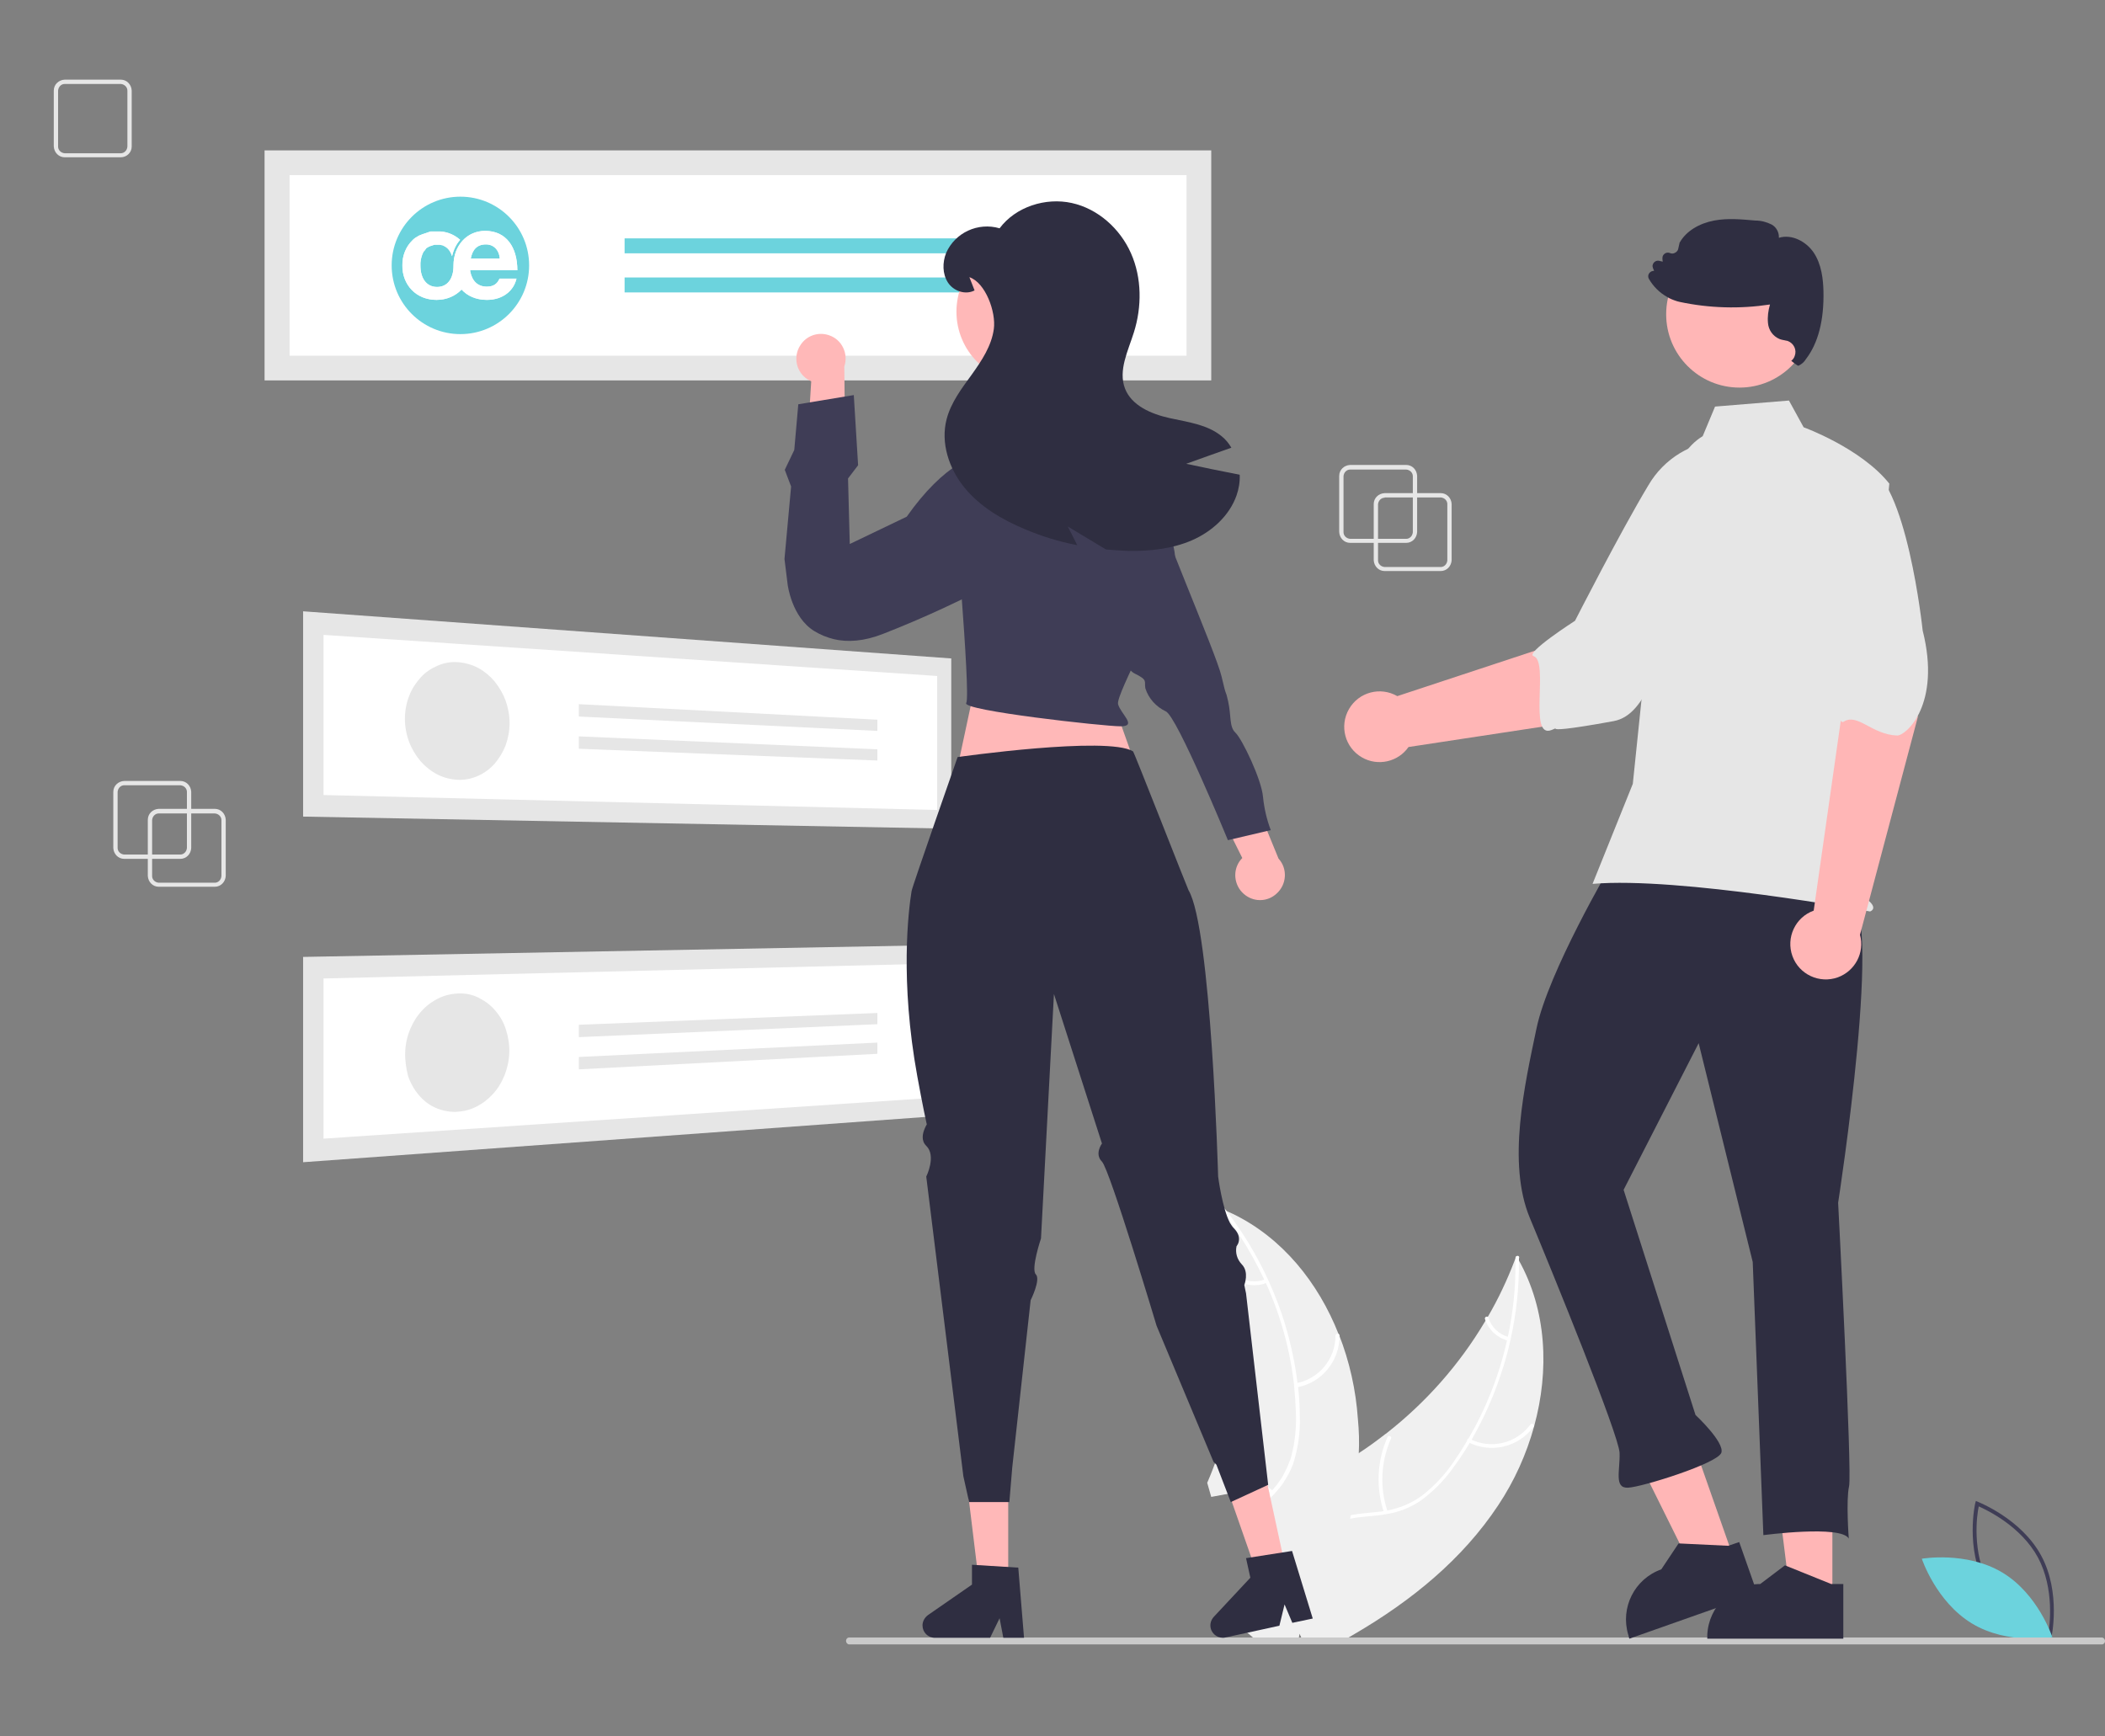 <svg xmlns="http://www.w3.org/2000/svg" xmlns:xlink="http://www.w3.org/1999/xlink" id="Ebene_1" x="0px" y="0px" viewBox="0 0 732 603.8" style="enable-background:new 0 0 732 603.8;" xml:space="preserve"><rect x="0" y="0" width="732" height="603.8" fill="#808080" stroke="none"/>  <style type="text/css">	.st0{fill:#F0F0F0;}	.st1{fill:#FFFFFF;}	.st2{fill:#E6E6E6;}	.st3{fill:#3F3D56;}	.st4{fill:#6CD3DD;}	.st5{fill:#CACACA;}	.st6{fill:#FFB6B6;}	.st7{fill:#2F2E41;}	.st8{fill:#FFB8B8;}	.st9{clip-path:url(#SVGID_00000111903366441334936250000001501586858664803989_);fill:#FFFFFF;}</style>  <g>	<path class="st0" d="M533.5,496c-2.7,9.8-6.9,19.1-12.5,27.5c-12.5,18.9-30.3,33.3-50,44.8c-1.4,0.8-2.7,1.6-4.1,2.4h-13.8  l-0.5-1.1l0,0l-0.6-1.3l-0.1-0.2v0.2l-0.6,2.4h-6.8c-0.6-0.8-1.1-1.6-1.7-2.4c-0.8-1.2-1.5-2.3-2.3-3.5c-1.3-2.1-2.4-4.3-3.4-6.5  c-0.1-0.2-0.2-0.5-0.3-0.8l0.5-0.5l-1.9-8.2l3.8-0.6l-4.1-12.7c0.2-0.5,0.3-0.9,0.5-1.4c2.3-5.8,6.7-10.2,11.8-13.9  c5.3-3.8,11.5-6.8,17.1-10c2.7-1.5,5.3-3.1,7.8-4.7l0,0c3.3-2.1,6.4-4.4,9.5-6.8c0.1,0,0.1-0.1,0.2-0.1l0.1-0.1  c13.7-10.7,25.4-23.9,34.3-38.9l0,0l0,0c0.3-0.5,0.6-1,0.9-1.5l0,0c3.7-6.3,6.8-12.9,9.4-19.7l0,0c0.2-0.5,0.4-1,0.6-1.5  c0.3,0.4,0.5,0.9,0.8,1.3l0,0l0,0C537.9,455.7,538.8,476.6,533.5,496z"></path>	<path class="st1" d="M528.2,438.3c0.1,9.3-0.9,18.5-2.9,27.5c-0.9,4.1-2,8.2-3.4,12.2c-2.6,7.9-6,15.4-10.1,22.6  c-0.2,0.4-0.5,0.8-0.7,1.2l0,0c-1.8,3-3.7,5.9-5.8,8.7c-3.1,4.4-7,8.3-11.4,11.5c-3.6,2.4-7.7,4-12,4.6c-0.8,0.2-1.6,0.3-2.5,0.4  c-3.3,0.4-6.7,0.5-10,1.2c-1.7,0.3-3.3,0.8-4.8,1.5c-5.3,2.5-8.2,7.6-9.5,13.1c-0.2,1-0.4,1.9-0.5,2.9c-1.1,7.4,0.1,15.2-0.5,22.7  c-0.1,0.8-0.2,1.6-0.3,2.4h-0.7l-0.5-1.1l0,0c0-0.4,0.1-0.8,0.1-1.3c0.2-3.7,0.3-7.3,0.1-11c0-1.7-0.1-3.3,0-5c0-1.3,0.1-2.7,0.2-4  l0,0c0.1-0.8,0.2-1.6,0.3-2.4c0.3-2.5,0.9-4.9,1.8-7.2c1.8-4.9,5.5-8.8,10.3-10.7c1.5-0.5,2.9-1,4.5-1.2c3.3-0.6,6.8-0.8,10.2-1.2  c0.4,0,0.7-0.1,1.1-0.2c0.5-0.1,0.9-0.2,1.3-0.2c4.4-0.8,8.6-2.6,12.2-5.3c4.3-3.4,8-7.4,11-11.9c1.6-2.3,3.2-4.8,4.6-7.2l0,0l0,0  c0.1-0.1,0.1-0.2,0.2-0.3l0,0c6.2-10.6,10.8-22.2,13.5-34.2c0.1-0.4,0.2-0.9,0.3-1.3c1.9-8.7,2.8-17.5,2.7-26.4l0,0  c0-0.4,0-0.8,0-1.2c0-0.9,1.3-1,1.3-0.2C528.2,437.5,528.2,437.9,528.2,438.3L528.2,438.3L528.2,438.3z"></path>	<path class="st1" d="M510.6,501.6c7.9,4,17.5,1.7,22.7-5.4c0.5-0.7-0.6-1.5-1.1-0.8c-4.8,6.6-13.8,8.8-21.1,5  C510.3,499.9,509.8,501.2,510.6,501.6L510.6,501.6z"></path>	<path class="st1" d="M482.5,525.6c-2.8-8.3-2.3-17.3,1.2-25.3c0.4-0.8-0.9-1.3-1.2-0.5c-3.7,8.3-4.1,17.7-1.2,26.3  C481.6,526.9,482.8,526.4,482.5,525.6z"></path>	<path class="st1" d="M524.6,465c-3.3-0.9-6-3.4-7-6.7c-0.3-0.8-1.5-0.3-1.2,0.5c1.2,3.6,4.1,6.4,7.8,7.4c0.3,0.1,0.7,0,0.9-0.4  C525.1,465.6,524.9,465.2,524.6,465z"></path>	<path class="st0" d="M472.5,505.5L472.5,505.5c-0.3,7.2-1.2,14.3-2.7,21.2l0,0c-0.1,0.5-0.2,1-0.3,1.4  c-2.4,10.8-5.8,21.4-10.1,31.6c-1.2,2.9-2.4,5.7-3.7,8.5c-0.4,0.8-0.7,1.6-1.1,2.4h-1.5l-0.5-1.1l0,0l-0.6-1.3l-0.1-0.2v0.2  l-0.6,2.4H437l-2.8-2.4l-4-3.5l5.7-6.2l0.9-1l0.1-0.2l0.5-0.5l-1.9-8.2l3.8-0.6l-4.1-12.7l-2-6l-0.5-1.5l-2.9-8.8l-8.6,1.6  l-1.4-4.9c2.6-6,4.7-12.1,6.4-18.4v-0.1c4.5-16.9,5.9-34.5,4-52l0,0c-0.1-0.6-0.1-1.1-0.2-1.7l0,0c-0.9-7.2-2.3-14.4-4.3-21.3  c-0.1-0.5-0.3-1-0.5-1.6c0.5,0.2,0.9,0.4,1.4,0.6l0,0l0,0c0.7,0.3,1.5,0.7,2.2,1c17.1,8.3,29.6,23.8,36.7,41.8c0,0,0,0.1,0.1,0.1  c3.7,9.4,5.9,19.3,6.6,29.4C472.6,497.7,472.7,501.6,472.5,505.5z"></path>	<path class="st1" d="M425.1,421.4c0.3,0.3,0.5,0.7,0.8,1c2,2.5,3.8,5.1,5.5,7.8c3.1,4.7,5.8,9.7,8.2,14.8c0.2,0.4,0.4,0.8,0.6,1.2  c5.1,11.2,8.4,23.2,9.8,35.4c0,0.1,0,0.2,0,0.3c0.3,2.9,0.5,5.7,0.6,8.6c0.3,5.4-0.2,10.9-1.6,16.1c-0.2,0.7-0.4,1.4-0.7,2  c-0.6,1.6-1.4,3.2-2.2,4.7c-0.6,1.1-1.4,2.1-2.1,3.1c-0.5,0.6-1,1.2-1.5,1.8c-0.3,0.3-0.6,0.7-0.9,1c-0.3,0.2-0.5,0.5-0.8,0.8  c-2.7,2.6-5.7,5-8.1,7.9l0.5,1.5c2.3-3,5.4-5.5,8.1-8c1.7-1.6,3.3-3.4,4.7-5.3c0.2-0.3,0.4-0.5,0.5-0.8c0.9-1.4,1.7-2.8,2.4-4.3  c0.3-0.8,0.7-1.5,0.9-2.3c1.6-5.2,2.4-10.6,2.2-16c0-3.5-0.2-6.9-0.6-10.4c0-0.4-0.1-0.9-0.2-1.3c-1-8.2-2.9-16.3-5.5-24.1  c-3.4-9.9-8-19.4-13.8-28.2c-1.7-2.5-3.4-5-5.2-7.3c-0.2-0.3-0.5-0.7-0.8-1C425.5,419.7,424.6,420.7,425.1,421.4z"></path>	<path class="st1" d="M450.9,482.5c8.7-1.5,15-9.2,14.9-18c0-0.4-0.3-0.7-0.7-0.7c-0.4,0-0.6,0.3-0.7,0.6  c0.1,8.2-5.8,15.3-13.9,16.7C449.7,481.4,450,482.7,450.9,482.5z"></path>	<path class="st1" d="M440,444.9c-3.2,1.3-6.8,0.9-9.6-1.1c-0.7-0.5-1.4,0.7-0.7,1.2c3.1,2.1,7.1,2.6,10.6,1.2  c0.4-0.1,0.6-0.5,0.5-0.8C440.8,445,440.4,444.8,440,444.9L440,444.9z"></path></g>  <path class="st2" d="M501,198.6h-19.5c-2.1,0-3.7-1.7-3.8-3.8v-19.5c0-2.1,1.7-3.7,3.8-3.8H501c2.1,0,3.7,1.7,3.8,3.8v19.5 C504.7,196.9,503.1,198.6,501,198.6z M481.5,173.1c-1.2,0-2.2,1-2.3,2.3v19.5c0,1.2,1,2.2,2.3,2.3H501c1.2,0,2.2-1,2.3-2.3v-19.6 c0-1.2-1-2.2-2.3-2.3h-19.5V173.1z"></path>  <path class="st2" d="M42,54.7H22.5c-2.1,0-3.7-1.7-3.8-3.8V31.5c0-2.1,1.7-3.7,3.8-3.8H42c2.1,0,3.7,1.7,3.8,3.8V51 C45.8,53,44.1,54.7,42,54.7z M22.5,29.2c-1.2,0-2.2,1-2.3,2.3V51c0,1.2,1,2.2,2.3,2.3H42c1.2,0,2.2-1,2.3-2.3V31.5 c0-1.2-1-2.2-2.3-2.3H22.5z"></path>  <path class="st2" d="M489,188.8h-19.5c-2.1,0-3.7-1.7-3.8-3.8v-19.5c0-2.1,1.7-3.7,3.8-3.8H489c2.1,0,3.7,1.7,3.8,3.8V185 C492.7,187.1,491.1,188.8,489,188.8z M469.5,163.3c-1.2,0-2.2,1-2.3,2.3v19.5c0,1.2,1,2.2,2.3,2.3H489c1.2,0,2.2-1,2.3-2.3v-19.5 c0-1.2-1-2.2-2.3-2.3H469.5z"></path>  <path class="st2" d="M74.7,308.4H55.2c-2.1,0-3.7-1.7-3.8-3.8v-19.5c0-2.1,1.7-3.7,3.8-3.8h19.5c2.1,0,3.7,1.7,3.8,3.8v19.5 C78.4,306.7,76.8,308.4,74.7,308.4z M55.2,282.9c-1.2,0-2.2,1-2.3,2.3v19.5c0,1.2,1,2.2,2.3,2.3h19.5c1.2,0,2.2-1,2.3-2.3v-19.5 c0-1.2-1-2.2-2.3-2.3H55.2z"></path>  <path class="st2" d="M62.7,298.7H43.2c-2.1,0-3.7-1.7-3.8-3.8v-19.5c0-2.1,1.7-3.7,3.8-3.8h19.5c2.1,0,3.7,1.7,3.8,3.8v19.5 C66.4,297,64.8,298.7,62.7,298.7z M43.2,273.1c-1.2,0-2.2,1-2.3,2.3v19.5c0,1.2,1,2.2,2.3,2.3h19.5c1.2,0,2.2-1,2.3-2.3v-19.5 c0-1.2-1-2.2-2.3-2.3H43.2z"></path>  <path class="st3" d="M713.1,570.4l-0.7-0.3c-0.1-0.1-15-5.8-22-18.7s-3.6-28.5-3.5-28.7l0.2-0.7l0.7,0.3c0.1,0.1,15,5.8,22,18.7 s3.6,28.5,3.5,28.7L713.1,570.4z M691.6,550.9c5.9,10.9,17.7,16.5,20.6,17.8c0.6-3.2,2.3-16.1-3.5-27c-5.9-10.9-17.7-16.5-20.6-17.8 C687.4,527,685.7,539.9,691.6,550.9z"></path>  <path class="st4" d="M696.3,546.9c12.5,7.5,17.4,22.5,17.4,22.5s-15.5,2.8-28-4.8s-17.4-22.5-17.4-22.5S683.8,539.4,696.3,546.9z"></path>  <g>	<path id="b9910470-ced5-4346-b4bb-f41b58844e24-84" class="st2" d="M105.4,212.6L330.8,229v59.2L105.4,284V212.6z"></path>	<path id="bc7e8449-b99b-4317-a70a-91d17db61b29-85" class="st1" d="M112.5,276.5l213.4,5.2v-46.6l-213.4-14.3V276.5z"></path>	<path id="a430bd6b-b2b0-4af3-a079-7f5fd15b0624-86" class="st2" d="M159.3,230.3c2.5,0.2,4.9,0.9,7,2c2.2,1.2,4.1,2.8,5.7,4.7  c1.6,2,2.9,4.2,3.8,6.6c0.9,2.5,1.4,5.2,1.4,7.9s-0.5,5.3-1.4,7.8c-0.9,2.3-2.2,4.4-3.8,6.3c-1.6,1.8-3.5,3.2-5.7,4.2  s-4.6,1.5-7,1.4c-2.5-0.1-4.9-0.7-7.1-1.8c-2.2-1.1-4.2-2.7-5.9-4.6c-1.7-2-3.1-4.3-4-6.7c-1-2.6-1.5-5.4-1.5-8.1  c0-2.7,0.5-5.5,1.5-8c0.9-2.4,2.3-4.5,4-6.4c1.6-1.8,3.6-3.1,5.9-4.1C154.5,230.5,156.9,230.1,159.3,230.3z"></path>	<path id="af019097-0949-417a-9d8d-f710312ce60c-87" class="st2" d="M201.3,244.9l103.8,5.4v3.9l-103.8-5V244.9z"></path>	<path id="f94f3612-92b8-42d6-ae14-2a9ea684588e-88" class="st2" d="M201.3,256.1l103.8,4.5v3.9l-103.8-4.1V256.1z"></path>	<path id="bb553635-e14d-4b1e-b72c-855829e3ad86-89" class="st2" d="M105.4,332.8l225.4-4.2v59.2l-225.4,16.4L105.4,332.8z"></path>	<path id="e92d7e39-9dcb-4c0c-b0b9-55aac094bc0c-90" class="st1" d="M112.5,396l213.4-14.3v-46.6l-213.4,5.2V396z"></path>	<path id="f8649409-803b-4d56-993a-4da6ceb3c345-91" class="st2" d="M140.9,365.9c0.1-2.8,0.7-5.5,1.8-8.1c1-2.4,2.4-4.6,4.2-6.5  c1.7-1.8,3.8-3.3,6-4.3s4.7-1.5,7.2-1.5c2.4,0,4.8,0.6,6.9,1.8c2.1,1.1,4,2.6,5.5,4.5c1.6,1.9,2.8,4.1,3.5,6.5  c0.8,2.5,1.2,5.2,1.1,7.9c-0.1,2.7-0.7,5.4-1.7,7.9c-1,2.4-2.3,4.6-4.1,6.5c-1.7,1.8-3.6,3.3-5.9,4.4c-2.2,1.1-4.6,1.6-7.1,1.7  c-2.4,0-4.8-0.5-7-1.5s-4.1-2.5-5.7-4.4c-1.6-1.9-2.9-4.2-3.7-6.6C141.2,371.4,140.8,368.7,140.9,365.9z"></path>	<path id="f70c4d59-0dd2-4f0b-ba41-17bf719deab5-92" class="st2" d="M201.3,356.4l103.8-4.1v3.9l-103.8,4.5V356.4z"></path>	<path id="ba176e8f-fd02-45f1-a5f1-dcef4bb8b7ed-93" class="st2" d="M201.3,367.6l103.8-5v3.9l-103.8,5.4V367.6z"></path></g>  <path class="st5" d="M730.9,571.9H295.3c-0.6,0-1.1-0.6-1.1-1.2c0-0.7,0.5-1.2,1.1-1.2h435.6c0.6,0,1.1,0.6,1.1,1.2 C732,571.4,731.5,571.9,730.9,571.9z"></path>  <rect x="92" y="52.3" class="st2" width="329.2" height="80"></rect>  <path class="st1" d="M100.7,123.7h311.9V60.9H100.7V123.7z"></path>  <circle class="st4" cx="160.1" cy="92.3" r="23.9"></circle>  <rect x="217.2" y="82.9" class="st4" width="159.9" height="5.2"></rect>  <rect x="217.2" y="96.5" class="st4" width="159.9" height="5.2"></rect>  <g>	<path class="st6" d="M554.9,249.9l33.5-36.5L561,191.8l-13.6,30l-61.5,20.3c-5.9-3.4-13.4-1.4-16.8,4.5s-1.4,13.4,4.5,16.8  c5.5,3.2,12.6,1.6,16.2-3.6L554.9,249.9z"></path>	<path class="st2" d="M616.4,167.5c6.1,13.6-31,52.3-31,52.3c-10.1,8.2-11.8,28.7-24.3,31c-33.9,6.2-12.8-0.3-21.6,3.1  c-8.2,3.2-0.7-24-6.2-25.7c-3.2-1,14.4-12.3,14.4-12.3s15.8-31,25.5-47.1c5.4-9.3,15.2-15.3,26-15.7  C599.3,153.1,610.3,154,616.4,167.5z"></path>	<polygon class="st6" points="637.2,555.6 622.6,555.6 615.6,499.2 637.2,499.2  "></polygon>	<path class="st7" d="M636.8,550.9l-15.6-6.3l-0.5-0.2l-8.6,6.5c-9.8,0-17.9,7.7-18.4,17.6c0,0.3,0,0.5,0,0.8v0.6H641v-19  L636.8,550.9L636.8,550.9z"></path>	<polygon class="st6" points="602.9,542 589.1,546.9 563.8,495.9 584.2,488.7  "></polygon>	<path class="st7" d="M601,537.6l-16.8-0.8h-0.5l-6,9c-9.3,3.3-14.3,13.3-11.5,22.7c0.1,0.3,0.2,0.5,0.2,0.8l0.2,0.6l44.5-15.7  l-6.3-17.9L601,537.6z"></path>	<path class="st7" d="M642.4,312.1c13.4-0.5-3.2,106.2-3.2,106.2s4.9,93.7,3.8,98.6s-0.1,18.2-0.1,18.2c-2.6-4.8-29.7-1.2-29.7-1.2  l-3.7-95l-18.8-76.1l-26.1,51l25,78.3c0,0,10.1,9.4,9,13.1s-27.6,12-32.5,12.2s-2.7-6-2.9-12.1S540,442.8,532,423.6  s-1.8-46.3,2.3-65.9c4.1-19.7,25.8-56.6,25.8-56.6C587,270.9,629,312.7,642.4,312.1z"></path>	<circle class="st6" cx="604.9" cy="109.3" r="25.5"></circle>	<path class="st2" d="M592.1,151.7c-5.5,3.3-8.8,9.3-10.7,15.4c-3.5,11.3-5.6,23-6.3,34.9l-7.3,70.6l-14,34.8  c30-2.6,96.5,9.6,96.5,9.6s2.5-0.8,0-3.3s-4.9-0.3-2.4-2.8s0.8,0.3-0.1-2.2c-0.8-2.5,0-0.8,0.8-1.6s-6.4-8.2-6.4-8.2l6.6-43.3  l8.2-87.4c-9.9-12.4-29.8-19.6-29.8-19.6l-5.1-9.3l-25.7,2.1L592.1,151.7z"></path>	<path class="st6" d="M666.9,249.4l-6.3-37.4l-22.1,4l1.9,32.7l-9.7,68c-6.4,2.3-9.7,9.4-7.4,15.8s9.4,9.7,15.8,7.4  c6-2.2,9.4-8.6,7.7-14.8L666.9,249.4z"></path>	<path class="st2" d="M648.7,161.9c14.3,4.1,19.9,57.4,19.9,57.4c6.5,25.7-5.8,36.6-8.9,36.5c-8.8-0.3-13.7-7.9-18.6-4.8  c-2.8,1.8-3.3-18.6-3.3-18.6s-10-18.9-16-36.8c-3.6-10.2-1.8-21.5,4.8-30C626.6,165.7,634.4,157.8,648.7,161.9z"></path>	<path class="st7" d="M634.1,101.4c-0.1-4.1-0.6-9.5-3.5-13.7c-2.5-3.6-7.4-6.4-12-5c0.1-1.9-0.9-3.7-2.5-4.6  c-1.8-0.9-3.7-1.4-5.7-1.4c-4.7-0.4-9.5-0.9-14.3,0c-5.3,1-9.7,3.7-11.9,7.5l-0.1,0.1l-0.5,2.2c-0.1,0.6-0.5,1.1-1.1,1.4  c-0.5,0.3-1.2,0.4-1.8,0.1c-1-0.4-2.1,0.1-2.5,1.1c-0.1,0.3-0.1,0.6-0.1,1l0.1,0.9l-1.3-0.3c-1-0.2-2,0.5-2.2,1.5  c-0.1,0.3,0,0.7,0.1,1l0.4,1c-0.6,0-1.1,0.2-1.5,0.6c-0.6,0.6-0.7,1.5-0.3,2.2c1.5,2.6,3.6,4.7,6.2,6.2c1.1,0.7,2.4,1.2,3.7,1.6  c0.3,0.1,0.5,0.1,0.8,0.2c10.3,2.2,20.9,2.5,31.4,0.9c-0.6,2.1-0.9,4.2-0.7,6.4c0.2,2.5,1.7,4.6,4,5.6c0.5,0.2,1,0.3,1.5,0.4  s0.9,0.2,1.4,0.3c2.1,0.8,3.2,3.1,2.4,5.2c-0.2,0.7-0.7,1.3-1.2,1.7c0,0,2.2,1.8,2.5,1.7c1.1-0.5,2-1.3,2.6-2.3  C632.3,119.3,634.3,111.3,634.1,101.4z"></path></g>  <path class="st8" d="M433.3,311.5c-3.9-2.7-4.9-8-2.3-11.9c0.3-0.4,0.6-0.8,1-1.2l-13.6-27.3l15.7,1.9l10.5,25.6 c3.2,3.5,2.9,9-0.7,12.2C441,313.5,436.6,313.8,433.3,311.5L433.3,311.5z"></path>  <path class="st3" d="M378.3,217.7l10.3-1.4c0,0,1,15.5,5.9,17.9s3.3,2.7,3.8,5.2c1.1,3.5,3.7,6.4,7.1,8c3.9,1.7,21.6,44.8,21.6,44.8 l14.9-3.5c-1.4-3.7-2.3-7.6-2.7-11.6c-0.5-6-7.3-20.2-9.6-22.3c-2.2-2.1-1.4-5.8-2.5-10.8s-0.4-0.4-2.3-8.7s-23.7-58-24.6-65.7 s-11.6-12.2-11.6-12.2l-8.3,1.9L378.3,217.7z"></path>  <polygon class="st8" points="338,243.4 321.3,321.5 412.1,314.7 385,238.4 "></polygon>  <path class="st1" d="M442.9,518.6c-7.2-4.9-12.3-12.4-14.2-20.9c-0.2-0.8-1.5-0.5-1.3,0.3c2,8.9,7.3,16.6,14.9,21.7 C443,520.2,443.6,519.1,442.9,518.6z"></path>  <polygon class="st8" points="350.6,550.2 340.4,550.2 335.6,510.8 350.6,510.8 "></polygon>  <path class="st7" d="M356.1,569.6h-7.2l-1.3-6.8l-3.3,6.8h-19.2c-2.4,0-4.3-1.9-4.3-4.3c0-1.4,0.7-2.7,1.9-3.6l15.3-10.6v-6.9 l16.1,1L356.1,569.6z"></path>  <polygon class="st8" points="447,545.1 437.1,547.3 424,509.8 438.7,506.7 "></polygon>  <path class="st7" d="M456.5,562.9l-7.1,1.5l-2.7-6.4l-1.8,7.4l-18.8,4.1c-2.3,0.5-4.6-1-5.1-3.3c-0.3-1.4,0.1-2.8,1.1-3.9l12.7-13.6 l-1.5-6.8l16-2.5L456.5,562.9z"></path>  <path class="st7" d="M319,374.4c7.2,39.3,4.9,14.3,4.9,14.3s-5.4,6.3-1.8,9.8s0,10.7,0,10.7L335,513.4l2,9h14l1-12l6.4-58.2 c0,0,3.6-7.2,1.8-9c-1.8-1.8,1.8-12.5,1.8-12.5l4.5-85l16.7,52c0,0-2.7,3.6,0,6.3c2.7,2.7,19,57.1,19,57.1l19.8,47.3l1,1l5,13l13-6 l-7.7-66.6l-0.3-1.4l-0.3-1.5c0,0,1.8-4.5-0.9-7.2c-1.6-1.7-2.3-4-1.8-6.3c0.1-0.1,0.2-0.2,0.2-0.3c0.3-0.4,0.5-0.9,0.6-1.5 c0.2-1.1,0-2.7-1.8-4.5c-0.5-0.5-0.9-1.2-1.3-1.8c-2.7-5.2-4.1-16.1-4.1-16.1s-2.4-86.4-10.3-99.6c-0.4-0.7-18.9-48-19.3-48.3 c-8.9-5.4-61,2-61,2s-15.9,45.4-16,46.6C315.9,316.7,312.9,341,319,374.4z"></path>  <path class="st8" d="M278.3,120.1c-2.6,4-1.4,9.3,2.5,11.8c0.4,0.3,0.9,0.5,1.3,0.7l-1.9,30.4l13.7-7.9l-0.3-27.6 c1.5-4.5-0.8-9.4-5.3-10.9C284.6,115.3,280.4,116.7,278.3,120.1L278.3,120.1z"></path>  <path class="st3" d="M331.3,169.4c0,0,7.4-11,21.8-25.4c7.7-2.6,21-1.1,25.6,0c21.3,28.1,22.6,26.2,28.2,42c1.4,4.1,2.2,8,1.5,11.2 c-2.6,12.8-20.5,44.3-19.6,47.7s6.8,7.7,0.9,7.7s-55.4-5.5-53.7-8.1S331.3,169.4,331.3,169.4z"></path>  <circle class="st8" cx="357.3" cy="108.4" r="24.7"></circle>  <path class="st3" d="M361.6,161.1c0,0-20.4-18.1-46.3,18.6l-19.8,9.5l-0.6-22.8l3.5-4.6l-1.5-24.4l-19.3,3.2l-1.4,15.9l-3.3,6.9 l2.2,5.8l-2.3,25.2l1.1,8.9c0,0,1.4,11.4,9.3,16.2c2.1,1.3,4.4,2.2,6.8,2.8c4.7,1.1,10.4,0.8,17.2-1.9c14.1-5.5,27.8-11.9,41.1-19 L361.6,161.1z"></path>  <path class="st7" d="M412.5,161.3c5.2-1.9,10.4-3.7,15.7-5.6c-0.9-1.5-2-2.9-3.4-4c-5-4.1-11.8-4.9-18.1-6.3 c-6.3-1.4-13.2-4.3-15.5-10.3c-2.4-6.3,1.1-13.1,3.1-19.5c2.8-8.9,2.8-18.9-1-27.5s-11.5-15.5-20.6-17.5s-19.5,1.3-25.1,8.8 c-7.5-2.2-15.5,1.5-18.6,8.6c-1.3,3.3-1.3,7.2,0.6,10.2s6.1,4.5,9.3,2.8l-1.8-4.6c5.6,1.9,9.3,12.1,8.5,18s-4.2,11-7.7,15.9 c-3.5,4.8-7.2,9.7-8.7,15.4c-2.2,8.3,0.8,17.3,6.2,23.9s13,11.1,20.9,14.4c5.9,2.5,12,4.4,18.3,5.6c-1.1-2.2-2.2-4.4-3.3-6.5l13.3,8 c2.6,0.2,5.2,0.4,7.8,0.5c7.5,0.1,15.2-0.7,22.1-3.7s13-8.5,15.5-15.6c0.8-2.3,1.2-4.7,1.1-7.2C424.8,163.9,418.6,162.6,412.5,161.3 z"></path>  <g>	<defs>		<path id="SVGID_1_" d="M169,85c2.7,0,4.6,2,4.8,4.9h-10.1C164.3,86.9,165.8,85,169,85 M157.7,92.3c0,0.1,0,0.1,0,0.2   c0,4.4-2.1,7.3-5.7,7.3c-3.7,0-5.8-3-5.8-7.4c0,0,0,0,0,0c0,0,0,0,0,0c0-0.2,0-0.4,0-0.6c0-0.1,0-0.3,0-0.4c0.1-1.4,0.5-2.7,1-3.7   c0,0,0,0,0,0c0.1-0.1,0.2-0.3,0.3-0.4c0,0,0-0.1,0.1-0.1c0.1-0.1,0.2-0.2,0.2-0.3c0,0,0.1-0.1,0.1-0.1c0.1-0.1,0.2-0.2,0.2-0.3   c0.1-0.1,0.1-0.1,0.2-0.2c0.1-0.1,0.2-0.1,0.3-0.2c0.1-0.1,0.1-0.1,0.2-0.1c0.1-0.1,0.2-0.1,0.3-0.2c0.1,0,0.2-0.1,0.2-0.1   c0.1,0,0.2-0.1,0.3-0.1c0.1,0,0.2-0.1,0.3-0.1c0.1,0,0.2-0.1,0.3-0.1c0.1,0,0.2-0.1,0.3-0.1c0.1,0,0.2,0,0.2-0.1   c0.1,0,0.3,0,0.4-0.1c0.1,0,0.1,0,0.2,0c0.2,0,0.4,0,0.7,0c0.2,0,0.4,0,0.6,0c0.1,0,0.1,0,0.2,0c0.2,0,0.3,0,0.4,0.1   c0,0,0.1,0,0.1,0c0.2,0,0.4,0.1,0.5,0.1c0,0,0.1,0,0.1,0c0.1,0,0.3,0.1,0.4,0.2c1.4,0.6,2.4,1.9,2.9,3.6c0.5-2.2,1.4-4.1,2.8-5.7   c-1.8-1.6-4.1-2.7-6.8-2.9c0,0,0,0,0,0c-0.2,0-0.4,0-0.6,0c0,0,0,0-0.1,0c-0.2,0-0.4,0-0.6,0c-0.2,0-0.4,0-0.6,0   c-0.1,0-0.1,0-0.2,0c-0.1,0-0.3,0-0.4,0c-0.1,0-0.2,0-0.2,0c-0.1,0-0.2,0-0.4,0c-0.1,0-0.2,0-0.3,0c-0.1,0-0.2,0-0.3,0.1   c-0.1,0-0.2,0-0.3,0.1c-0.1,0-0.2,0-0.3,0.1c-0.1,0-0.2,0-0.3,0.1c-0.1,0-0.2,0.1-0.3,0.1c-0.1,0-0.2,0.1-0.3,0.1   c-0.1,0-0.2,0.1-0.3,0.1c-0.1,0-0.2,0.1-0.3,0.1c-0.1,0-0.2,0.1-0.3,0.1c-0.1,0-0.2,0.1-0.3,0.1c-0.1,0-0.2,0.1-0.2,0.1   c-0.1,0-0.2,0.1-0.3,0.1c-0.1,0-0.2,0.1-0.2,0.1c-0.1,0-0.2,0.1-0.3,0.1c-0.1,0-0.1,0.1-0.2,0.1c-0.1,0.1-0.2,0.1-0.3,0.2   c-0.1,0-0.1,0.1-0.2,0.1c-0.1,0.1-0.2,0.1-0.3,0.2c-0.1,0-0.1,0.1-0.2,0.1c-0.1,0.1-0.2,0.1-0.3,0.2c0,0-0.1,0.1-0.1,0.1   c-0.1,0.1-0.2,0.2-0.3,0.2c0,0-0.1,0.1-0.1,0.1c-0.1,0.1-0.2,0.2-0.3,0.3c0,0,0,0,0,0c-2.3,2.2-3.6,5.3-3.6,8.8   c0,6.8,4.8,12,11.9,12c3.6,0,6.6-1.4,8.7-3.6c2,2.2,5,3.6,8.8,3.6c5.8,0,9.4-3.4,10.3-7.4h-5.9c-0.7,1.7-2,2.8-4.4,2.8   c-3.3,0-5.2-2.1-5.8-5.4c0-0.1,0-0.2,0-0.3h16.4c0-8.1-3.9-13.7-11.2-13.7C162.3,80.3,157.7,85.5,157.7,92.3"></path>	</defs>	<use xlink:href="#SVGID_1_" style="overflow:visible;fill:#FFFFFF;"></use>	<clipPath id="SVGID_00000105423254674164860860000011428926365890115230_">		<use xlink:href="#SVGID_1_" style="overflow:visible;"></use>	</clipPath>			<rect x="140.1" y="80.3" style="clip-path:url(#SVGID_00000105423254674164860860000011428926365890115230_);fill:#FFFFFF;" width="40" height="24"></rect></g></svg>